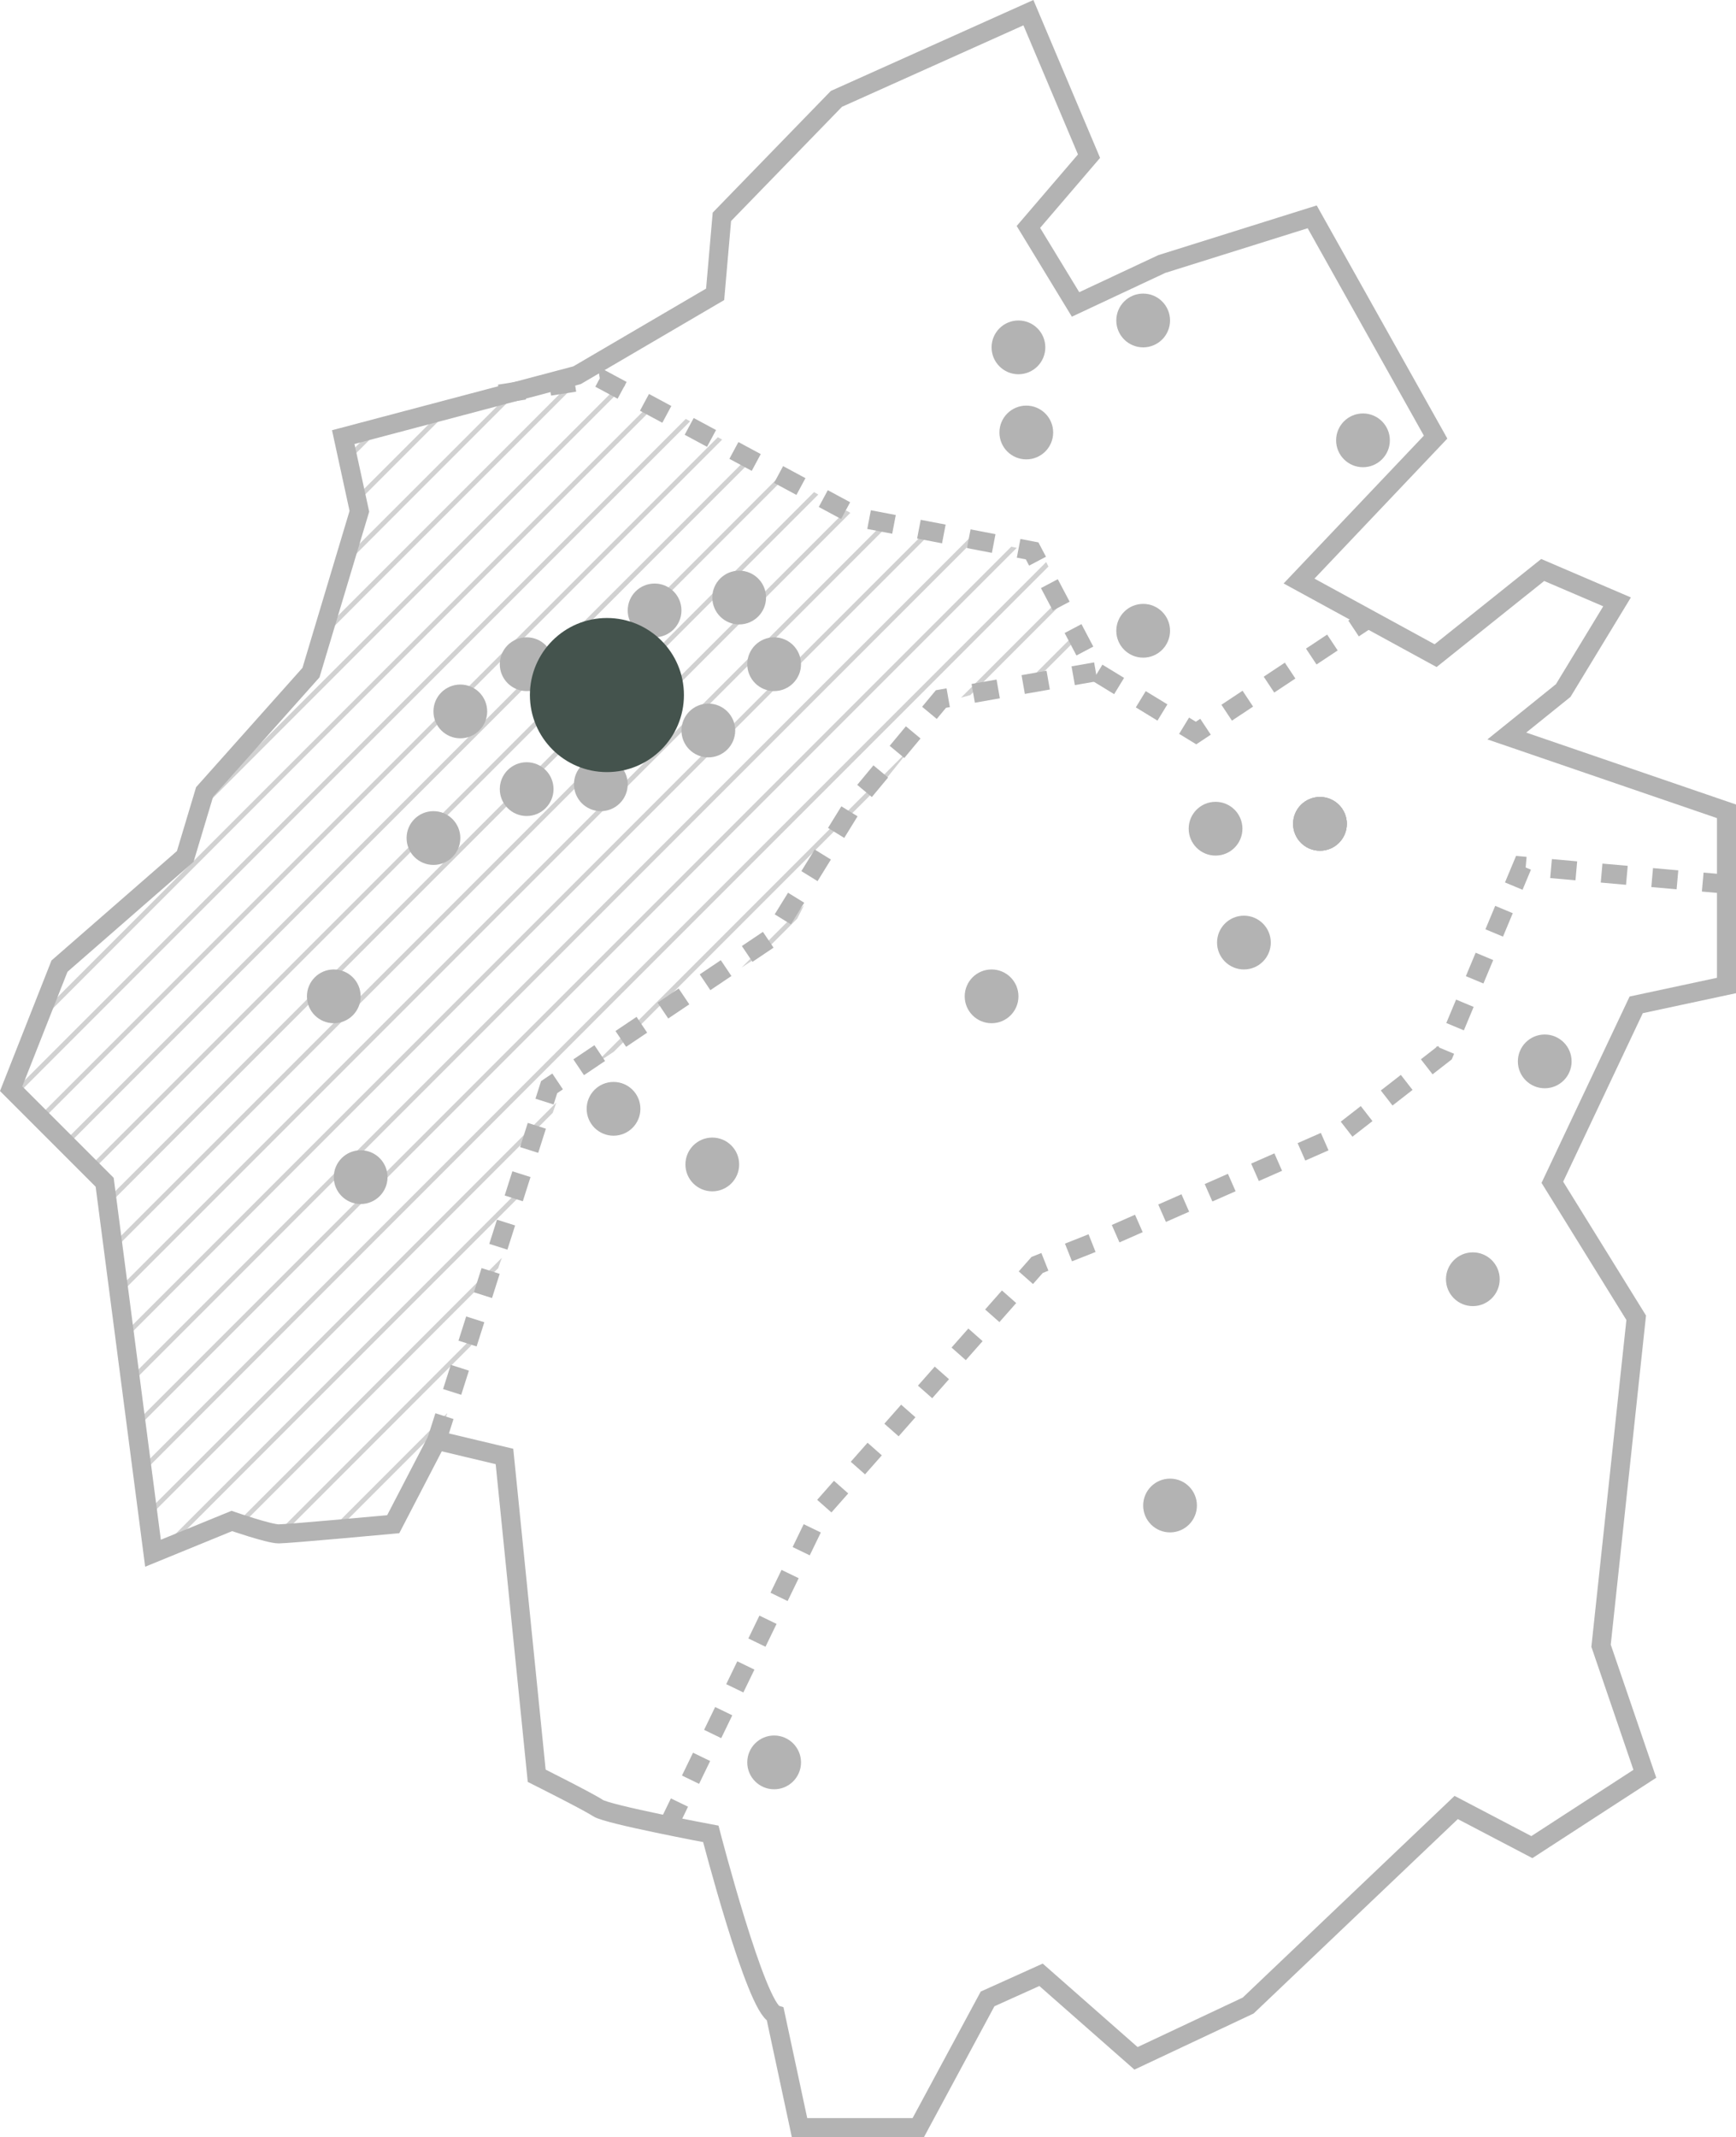 <svg xmlns="http://www.w3.org/2000/svg" xmlns:xlink="http://www.w3.org/1999/xlink" width="273.604" height="336.671" viewBox="0 0 273.604 336.671">
  <defs>
    <clipPath id="clip-path">
      <path id="Path_249" data-name="Path 249" d="M15481.79,17.517l-8.269-17-30.194-6.354-28.54-16.288-10.059-5.51-40.723,10.2,2.521,11.6-7.562,25.209-16.637,18.655-3.027,10.084-19.665,17.142-7.562,19.159,14.624,14.621,7.561,57.982,12.327-5.042,7.336,2.017,17.9-1.513,6.808-13.109,19.3-54.957,35.564-23.414,7.63-15.1,17.652-22.065Z" transform="translate(-15312.073 24.166)" fill="#8199a8"/>
    </clipPath>
  </defs>
  <g id="Group_4560" data-name="Group 4560" transform="translate(-53.07 -2603.058)">
    <g id="Group_4549" data-name="Group 4549" transform="translate(4 -462)">
      <g id="Group_4543" data-name="Group 4543" transform="translate(-12 427.054)">
        <g id="Group_4450" data-name="Group 4450" transform="translate(6.827 2491.229)" opacity="0.3">
          <g id="Group_4129" data-name="Group 4129" transform="translate(57 209.228)" opacity="0.6" clip-path="url(#clip-path)">
            <g id="Group_4128" data-name="Group 4128" transform="translate(-250.048 -100.749)">
              <line id="Line_1886" data-name="Line 1886" x1="269.745" y2="269.746" transform="translate(0)" fill="none" stroke="#000" stroke-miterlimit="10" stroke-width="0.75"/>
              <line id="Line_1887" data-name="Line 1887" x1="269.745" y2="269.746" transform="translate(6.052 1.884)" fill="none" stroke="#000" stroke-miterlimit="10" stroke-width="0.75"/>
              <line id="Line_1888" data-name="Line 1888" x1="269.745" y2="269.746" transform="translate(12.103 3.768)" fill="none" stroke="#000" stroke-miterlimit="10" stroke-width="0.75"/>
              <line id="Line_1889" data-name="Line 1889" x1="269.745" y2="269.746" transform="translate(18.154 5.652)" fill="none" stroke="#000" stroke-miterlimit="10" stroke-width="0.75"/>
              <line id="Line_1890" data-name="Line 1890" x1="269.745" y2="269.746" transform="translate(24.205 7.536)" fill="none" stroke="#000" stroke-miterlimit="10" stroke-width="0.75"/>
              <line id="Line_1891" data-name="Line 1891" x1="269.745" y2="269.746" transform="translate(30.257 9.42)" fill="none" stroke="#000" stroke-miterlimit="10" stroke-width="0.75"/>
              <line id="Line_1892" data-name="Line 1892" x1="269.745" y2="269.746" transform="translate(36.308 11.305)" fill="none" stroke="#000" stroke-miterlimit="10" stroke-width="0.75"/>
              <line id="Line_1893" data-name="Line 1893" x1="269.745" y2="269.746" transform="translate(42.359 13.189)" fill="none" stroke="#000" stroke-miterlimit="10" stroke-width="0.75"/>
              <line id="Line_1894" data-name="Line 1894" x1="269.745" y2="269.746" transform="translate(48.41 15.073)" fill="none" stroke="#000" stroke-miterlimit="10" stroke-width="0.75"/>
              <line id="Line_1895" data-name="Line 1895" x1="269.745" y2="269.746" transform="translate(54.461 16.957)" fill="none" stroke="#000" stroke-miterlimit="10" stroke-width="0.75"/>
              <line id="Line_1896" data-name="Line 1896" x1="269.745" y2="269.746" transform="translate(60.513 18.841)" fill="none" stroke="#000" stroke-miterlimit="10" stroke-width="0.75"/>
              <line id="Line_1897" data-name="Line 1897" x1="269.745" y2="269.746" transform="translate(66.564 20.725)" fill="none" stroke="#000" stroke-miterlimit="10" stroke-width="0.75"/>
              <line id="Line_1898" data-name="Line 1898" x1="269.745" y2="269.746" transform="translate(72.616 22.609)" fill="none" stroke="#000" stroke-miterlimit="10" stroke-width="0.75"/>
              <line id="Line_1899" data-name="Line 1899" x1="269.745" y2="269.746" transform="translate(78.666 24.493)" fill="none" stroke="#000" stroke-miterlimit="10" stroke-width="0.75"/>
              <line id="Line_1900" data-name="Line 1900" x1="269.745" y2="269.746" transform="translate(84.717 26.377)" fill="none" stroke="#000" stroke-miterlimit="10" stroke-width="0.75"/>
              <line id="Line_1901" data-name="Line 1901" x1="269.745" y2="269.746" transform="translate(90.769 28.261)" fill="none" stroke="#000" stroke-miterlimit="10" stroke-width="0.75"/>
              <line id="Line_1902" data-name="Line 1902" x1="269.745" y2="269.746" transform="translate(96.82 30.145)" fill="none" stroke="#000" stroke-miterlimit="10" stroke-width="0.75"/>
              <line id="Line_1903" data-name="Line 1903" x1="269.745" y2="269.746" transform="translate(102.872 32.03)" fill="none" stroke="#000" stroke-miterlimit="10" stroke-width="0.75"/>
              <line id="Line_1904" data-name="Line 1904" x1="269.745" y2="269.746" transform="translate(108.922 33.914)" fill="none" stroke="#000" stroke-miterlimit="10" stroke-width="0.75"/>
              <line id="Line_1905" data-name="Line 1905" x1="269.745" y2="269.746" transform="translate(114.974 35.798)" fill="none" stroke="#000" stroke-miterlimit="10" stroke-width="0.75"/>
              <line id="Line_1906" data-name="Line 1906" x1="269.745" y2="269.746" transform="translate(121.025 37.682)" fill="none" stroke="#000" stroke-miterlimit="10" stroke-width="0.75"/>
              <line id="Line_1907" data-name="Line 1907" x1="269.745" y2="269.746" transform="translate(127.076 39.566)" fill="none" stroke="#000" stroke-miterlimit="10" stroke-width="0.75"/>
              <line id="Line_1908" data-name="Line 1908" x1="269.745" y2="269.746" transform="translate(133.127 41.45)" fill="none" stroke="#000" stroke-miterlimit="10" stroke-width="0.75"/>
              <line id="Line_1909" data-name="Line 1909" x1="269.745" y2="269.746" transform="translate(139.178 43.334)" fill="none" stroke="#000" stroke-miterlimit="10" stroke-width="0.75"/>
              <line id="Line_1910" data-name="Line 1910" x1="269.745" y2="269.746" transform="translate(145.23 45.218)" fill="none" stroke="#000" stroke-miterlimit="10" stroke-width="0.75"/>
              <line id="Line_1911" data-name="Line 1911" x1="269.745" y2="269.746" transform="translate(151.281 47.102)" fill="none" stroke="#000" stroke-miterlimit="10" stroke-width="0.75"/>
              <line id="Line_1912" data-name="Line 1912" x1="269.745" y2="269.746" transform="translate(157.333 48.986)" fill="none" stroke="#000" stroke-miterlimit="10" stroke-width="0.75"/>
              <line id="Line_1913" data-name="Line 1913" x1="269.745" y2="269.746" transform="translate(163.383 50.87)" fill="none" stroke="#000" stroke-miterlimit="10" stroke-width="0.75"/>
              <line id="Line_1914" data-name="Line 1914" x1="269.745" y2="269.746" transform="translate(169.434 52.755)" fill="none" stroke="#000" stroke-miterlimit="10" stroke-width="0.75"/>
              <line id="Line_1915" data-name="Line 1915" x1="269.745" y2="269.746" transform="translate(175.486 54.639)" fill="none" stroke="#000" stroke-miterlimit="10" stroke-width="0.75"/>
              <line id="Line_1916" data-name="Line 1916" x1="269.745" y2="269.746" transform="translate(181.537 56.523)" fill="none" stroke="#000" stroke-miterlimit="10" stroke-width="0.75"/>
              <line id="Line_1917" data-name="Line 1917" x1="269.745" y2="269.746" transform="translate(187.589 58.407)" fill="none" stroke="#000" stroke-miterlimit="10" stroke-width="0.75"/>
              <line id="Line_1918" data-name="Line 1918" x1="269.745" y2="269.746" transform="translate(193.639 60.291)" fill="none" stroke="#000" stroke-miterlimit="10" stroke-width="0.75"/>
              <line id="Line_1919" data-name="Line 1919" x1="269.745" y2="269.746" transform="translate(199.691 62.175)" fill="none" stroke="#000" stroke-miterlimit="10" stroke-width="0.75"/>
              <line id="Line_1920" data-name="Line 1920" x1="269.745" y2="269.746" transform="translate(205.742 64.059)" fill="none" stroke="#000" stroke-miterlimit="10" stroke-width="0.75"/>
              <line id="Line_1921" data-name="Line 1921" x1="269.745" y2="269.746" transform="translate(211.793 65.943)" fill="none" stroke="#000" stroke-miterlimit="10" stroke-width="0.75"/>
              <line id="Line_1922" data-name="Line 1922" x1="269.745" y2="269.746" transform="translate(217.845 67.827)" fill="none" stroke="#000" stroke-miterlimit="10" stroke-width="0.75"/>
              <line id="Line_1923" data-name="Line 1923" x1="269.745" y2="269.746" transform="translate(223.895 69.711)" fill="none" stroke="#000" stroke-miterlimit="10" stroke-width="0.75"/>
              <line id="Line_1924" data-name="Line 1924" x1="269.745" y2="269.746" transform="translate(229.947 71.595)" fill="none" stroke="#000" stroke-miterlimit="10" stroke-width="0.75"/>
              <line id="Line_1925" data-name="Line 1925" x1="269.745" y2="269.746" transform="translate(235.998 73.48)" fill="none" stroke="#000" stroke-miterlimit="10" stroke-width="0.75"/>
              <line id="Line_1926" data-name="Line 1926" x1="269.745" y2="269.746" transform="translate(242.05 75.364)" fill="none" stroke="#000" stroke-miterlimit="10" stroke-width="0.75"/>
              <line id="Line_1927" data-name="Line 1927" x1="269.745" y2="269.746" transform="translate(248.101 77.248)" fill="none" stroke="#000" stroke-miterlimit="10" stroke-width="0.75"/>
              <line id="Line_1928" data-name="Line 1928" x1="269.745" y2="269.746" transform="translate(254.151 79.132)" fill="none" stroke="#000" stroke-miterlimit="10" stroke-width="0.75"/>
              <line id="Line_1929" data-name="Line 1929" x1="269.745" y2="269.746" transform="translate(260.203 81.016)" fill="none" stroke="#000" stroke-miterlimit="10" stroke-width="0.75"/>
              <line id="Line_1930" data-name="Line 1930" x1="269.745" y2="269.746" transform="translate(266.254 82.9)" fill="none" stroke="#000" stroke-miterlimit="10" stroke-width="0.75"/>
              <line id="Line_1931" data-name="Line 1931" x1="269.745" y2="269.746" transform="translate(272.306 84.784)" fill="none" stroke="#000" stroke-miterlimit="10" stroke-width="0.75"/>
              <line id="Line_1932" data-name="Line 1932" x1="269.745" y2="269.746" transform="translate(278.357 86.668)" fill="none" stroke="#000" stroke-miterlimit="10" stroke-width="0.75"/>
              <line id="Line_1933" data-name="Line 1933" x1="269.745" y2="269.746" transform="translate(284.407 88.552)" fill="none" stroke="#000" stroke-miterlimit="10" stroke-width="0.75"/>
              <line id="Line_1934" data-name="Line 1934" x1="269.745" y2="269.746" transform="translate(290.459 90.436)" fill="none" stroke="#000" stroke-miterlimit="10" stroke-width="0.75"/>
              <line id="Line_1935" data-name="Line 1935" x1="269.745" y2="269.746" transform="translate(296.51 92.32)" fill="none" stroke="#000" stroke-miterlimit="10" stroke-width="0.75"/>
              <line id="Line_1936" data-name="Line 1936" x1="269.745" y2="269.746" transform="translate(302.562 94.204)" fill="none" stroke="#000" stroke-miterlimit="10" stroke-width="0.75"/>
              <line id="Line_1937" data-name="Line 1937" x1="269.745" y2="269.746" transform="translate(308.613 96.089)" fill="none" stroke="#000" stroke-miterlimit="10" stroke-width="0.75"/>
              <line id="Line_1938" data-name="Line 1938" x1="269.745" y2="269.746" transform="translate(314.664 97.973)" fill="none" stroke="#000" stroke-miterlimit="10" stroke-width="0.75"/>
              <line id="Line_1939" data-name="Line 1939" x1="269.745" y2="269.746" transform="translate(320.715 99.857)" fill="none" stroke="#000" stroke-miterlimit="10" stroke-width="0.75"/>
              <line id="Line_1940" data-name="Line 1940" x1="269.745" y2="269.746" transform="translate(326.766 101.741)" fill="none" stroke="#000" stroke-miterlimit="10" stroke-width="0.75"/>
              <line id="Line_1941" data-name="Line 1941" x1="269.745" y2="269.746" transform="translate(332.818 103.625)" fill="none" stroke="#000" stroke-miterlimit="10" stroke-width="0.75"/>
              <line id="Line_1942" data-name="Line 1942" x1="269.745" y2="269.746" transform="translate(338.868 105.509)" fill="none" stroke="#000" stroke-miterlimit="10" stroke-width="0.75"/>
              <line id="Line_1943" data-name="Line 1943" x1="269.745" y2="269.746" transform="translate(344.92 107.393)" fill="none" stroke="#000" stroke-miterlimit="10" stroke-width="0.75"/>
              <line id="Line_1944" data-name="Line 1944" x1="269.745" y2="269.746" transform="translate(350.971 109.277)" fill="none" stroke="#000" stroke-miterlimit="10" stroke-width="0.75"/>
              <line id="Line_1945" data-name="Line 1945" x1="269.745" y2="269.746" transform="translate(357.023 111.161)" fill="none" stroke="#000" stroke-miterlimit="10" stroke-width="0.75"/>
              <line id="Line_1946" data-name="Line 1946" x1="269.745" y2="269.746" transform="translate(363.074 113.045)" fill="none" stroke="#000" stroke-miterlimit="10" stroke-width="0.75"/>
              <line id="Line_1947" data-name="Line 1947" x1="269.745" y2="269.746" transform="translate(369.124 114.93)" fill="none" stroke="#000" stroke-miterlimit="10" stroke-width="0.75"/>
            </g>
          </g>
          <path id="Path_214" data-name="Path 214" d="M15161.614-38.435l-1.065,12.21-21.762,12.742-36.849,9.749,2.541,11.688-7.626,25.408-16.766,18.8-3.052,10.163-19.819,17.278-7.62,19.31,14.739,14.738,7.619,58.439,12.421-5.081s5.875,2.032,7.395,2.032,18.043-1.524,18.043-1.524l6.86-13.212,10.673,2.541,5.08,50.3s8.133,4.071,9.654,5.088,17.789,4.065,17.789,4.065,7.112,27.441,10.162,28.458l3.819,17.818h18.714l10.924-20.276,8.426-3.8,14.967,13.161,17.678-8.317,32.786-31.2,11.925,6.243,17.807-11.552-6.9-20.173,5.538-51.665-13.215-21.343,13.215-27.95,14.229-3.048V55.213l-34.62-11.864,8.888-7.159,8.487-13.969-11.721-5.023L15274.1,30.693l-21.523-11.753L15274.1-3.734l-19.45-34.7L15230.943-31l-13.59,6.367-7.43-12.21,9.554-11.149-9.554-22.605-30.261,13.581Z" transform="translate(-14993.597 219.367)" fill="none" stroke="#000" stroke-miterlimit="10" stroke-width="3"/>
          <path id="Path_218" data-name="Path 218" d="M15107.816-24.166l15.815-2.477,24.867,13.369,15.915,8.569,27.353,5.246,10.035,19.044,15.8,9.649,27.226-18.065" transform="translate(-14974.854 233.016)" fill="none" stroke="#000" stroke-miterlimit="10" stroke-width="3" stroke-dasharray="4"/>
          <path id="Path_216" data-name="Path 216" d="M15100.341,130l17.713-55.641,35.059-23.569,13.111-21.237,13.581-16.334,24.4-4.291" transform="translate(-14977.263 243.671)" fill="none" stroke="#000" stroke-miterlimit="10" stroke-width="3" stroke-dasharray="4"/>
          <path id="Path_215" data-name="Path 215" d="M15130.659,184.2l24.119-49.782,34-38.511,12.056-4.786,35.412-15.585,16.64-12.946,12.331-29.525,32.083,2.853" transform="translate(-14971.073 250.133)" fill="none" stroke="#000" stroke-miterlimit="10" stroke-width="3" stroke-dasharray="4"/>
          <g id="Group_4469" data-name="Group 4469" transform="translate(99.322 198.656)">
            <ellipse id="Ellipse_72" data-name="Ellipse 72" cx="4.235" cy="4.235" rx="4.235" ry="4.235" transform="translate(45.382 54.325)"/>
            <ellipse id="Ellipse_73" data-name="Ellipse 73" cx="4.235" cy="4.235" rx="4.235" ry="4.235" transform="translate(33.691 48.515)"/>
            <ellipse id="Ellipse_74" data-name="Ellipse 74" cx="4.235" cy="4.235" rx="4.235" ry="4.235" transform="translate(23.235 55.956)"/>
            <ellipse id="Ellipse_75" data-name="Ellipse 75" cx="4.235" cy="4.235" rx="4.235" ry="4.235" transform="translate(53.853 40.044)"/>
            <ellipse id="Ellipse_76" data-name="Ellipse 76" cx="4.235" cy="4.235" rx="4.235" ry="4.235" transform="translate(19 75.901)"/>
            <ellipse id="Ellipse_152" data-name="Ellipse 152" cx="4.235" cy="4.235" rx="4.235" ry="4.235" transform="translate(3.294 100.838)"/>
            <ellipse id="Ellipse_77" data-name="Ellipse 77" cx="4.235" cy="4.235" rx="4.235" ry="4.235" transform="translate(33.691 68.194)"/>
            <ellipse id="Ellipse_78" data-name="Ellipse 78" cx="4.235" cy="4.235" rx="4.235" ry="4.235" transform="translate(45.382 67.43)"/>
            <ellipse id="Ellipse_79" data-name="Ellipse 79" cx="4.235" cy="4.235" rx="4.235" ry="4.235" transform="translate(62.324 58.959)"/>
            <ellipse id="Ellipse_80" data-name="Ellipse 80" cx="4.235" cy="4.235" rx="4.235" ry="4.235" transform="translate(72.695 48.515)"/>
            <ellipse id="Ellipse_81" data-name="Ellipse 81" cx="4.235" cy="4.235" rx="4.235" ry="4.235" transform="translate(67.184 38.015)"/>
            <ellipse id="Ellipse_82" data-name="Ellipse 82" cx="4.235" cy="4.235" rx="4.235" ry="4.235" transform="translate(111.2 -1.396)"/>
            <ellipse id="Ellipse_83" data-name="Ellipse 83" cx="4.235" cy="4.235" rx="4.235" ry="4.235" transform="translate(130.856 -5.631)"/>
            <ellipse id="Ellipse_84" data-name="Ellipse 84" cx="4.235" cy="4.235" rx="4.235" ry="4.235" transform="translate(130.856 43.25)"/>
            <ellipse id="Ellipse_85" data-name="Ellipse 85" cx="4.235" cy="4.235" rx="4.235" ry="4.235" transform="translate(165.5 13.25)"/>
            <ellipse id="Ellipse_86" data-name="Ellipse 86" cx="4.235" cy="4.235" rx="4.235" ry="4.235" transform="translate(142.265 74.43)"/>
            <ellipse id="Ellipse_87" data-name="Ellipse 87" cx="4.235" cy="4.235" rx="4.235" ry="4.235" transform="translate(158.72 73.665)"/>
            <ellipse id="Ellipse_89" data-name="Ellipse 89" cx="4.235" cy="4.235" rx="4.235" ry="4.235" transform="translate(194.146 111.086)"/>
            <ellipse id="Ellipse_90" data-name="Ellipse 90" cx="4.235" cy="4.235" rx="4.235" ry="4.235" transform="translate(106.965 100.838)"/>
            <ellipse id="Ellipse_91" data-name="Ellipse 91" cx="4.235" cy="4.235" rx="4.235" ry="4.235" transform="translate(47.382 118.557)"/>
            <ellipse id="Ellipse_169" data-name="Ellipse 169" cx="4.235" cy="4.235" rx="4.235" ry="4.235" transform="translate(62.948 127.321)"/>
            <ellipse id="Ellipse_93" data-name="Ellipse 93" cx="4.235" cy="4.235" rx="4.235" ry="4.235" transform="translate(7.529 129.321)"/>
            <ellipse id="Ellipse_94" data-name="Ellipse 94" cx="4.235" cy="4.235" rx="4.235" ry="4.235" transform="translate(135.092 181.048)"/>
            <ellipse id="Ellipse_95" data-name="Ellipse 95" cx="4.235" cy="4.235" rx="4.235" ry="4.235" transform="translate(72.695 221.515)"/>
            <ellipse id="Ellipse_96" data-name="Ellipse 96" cx="4.235" cy="4.235" rx="4.235" ry="4.235" transform="translate(182.813 145.403)"/>
            <ellipse id="Ellipse_97" data-name="Ellipse 97" cx="4.235" cy="4.235" rx="4.235" ry="4.235" transform="translate(112.436 12.015)"/>
            <ellipse id="Ellipse_223" data-name="Ellipse 223" cx="4.235" cy="4.235" rx="4.235" ry="4.235" transform="translate(158.72 73.665)"/>
            <ellipse id="Ellipse_224" data-name="Ellipse 224" cx="4.235" cy="4.235" rx="4.235" ry="4.235" transform="translate(158.72 73.665)"/>
            <ellipse id="Ellipse_225" data-name="Ellipse 225" cx="4.235" cy="4.235" rx="4.235" ry="4.235" transform="translate(146.736 92.367)"/>
          </g>
        </g>
        <ellipse id="Ellipse_215" data-name="Ellipse 215" cx="12.138" cy="12.138" rx="12.138" ry="12.138" transform="translate(144.586 2735.358)" fill="#44534d"/>
      </g>
    </g>
  </g>
</svg>
